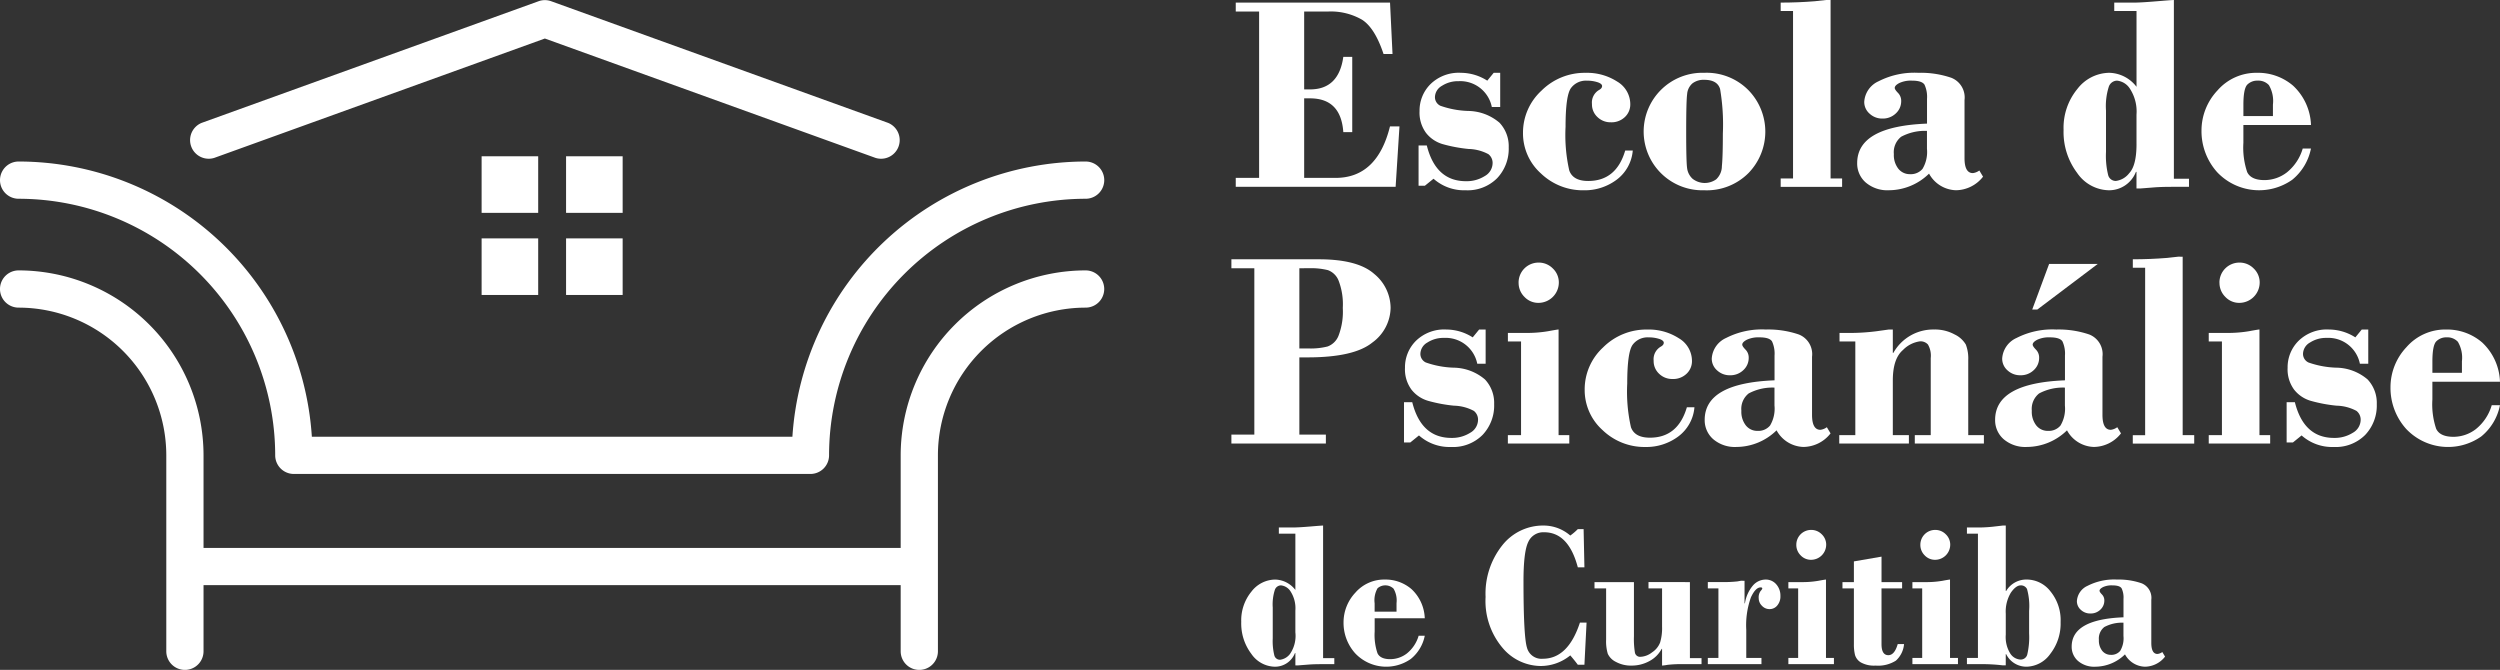 <svg xmlns="http://www.w3.org/2000/svg" width="350" height="93.786" viewBox="0 0 350 93.786"><rect x="0" y="0" width="350" height="93.786" fill="#333333" stroke="none"/><g id="Group_694" data-name="Group 694" transform="translate(16132 303.949)"><g id="Group_691" data-name="Group 691"><path id="Path_791" data-name="Path 791" d="M413.812,503.7l46.276-16.708L506.363,503.7a2.607,2.607,0,0,0,1.771-4.9l-47.161-17.027a2.6,2.6,0,0,0-1.771,0l-47.16,17.027a2.607,2.607,0,0,0,1.77,4.9" transform="translate(-16515.805 -785.548)" fill="#fff"></path><path id="Path_792" data-name="Path 792" d="M386.412,509.425a35.961,35.961,0,0,1,35.921,35.919,2.607,2.607,0,0,0,2.606,2.608h72.328a2.607,2.607,0,0,0,2.607-2.608,35.961,35.961,0,0,1,35.92-35.919,2.606,2.606,0,1,0,0-5.213,41.185,41.185,0,0,0-41.052,38.527H427.464a41.185,41.185,0,0,0-41.052-38.527,2.606,2.606,0,1,0,0,5.213" transform="translate(-16515.805 -785.548)" fill="#fff"></path><path id="Path_793" data-name="Path 793" d="M535.794,519.455A25.92,25.92,0,0,0,509.9,545.344v12.964H412.3V545.344a25.92,25.92,0,0,0-25.89-25.889,2.606,2.606,0,1,0,0,5.212,20.7,20.7,0,0,1,20.676,20.677v27.435a2.607,2.607,0,0,0,5.214,0v-9.258h97.6v9.258a2.607,2.607,0,0,0,5.214,0V545.344a20.7,20.7,0,0,1,20.677-20.677,2.606,2.606,0,1,0,0-5.212" transform="translate(-16515.805 -785.548)" fill="#fff"></path><rect id="Rectangle_502" data-name="Rectangle 502" width="7.921" height="7.921" transform="translate(-16064.574 -282.07)" fill="#fff"></rect><rect id="Rectangle_503" data-name="Rectangle 503" width="7.921" height="7.921" transform="translate(-16052.75 -282.07)" fill="#fff"></rect><rect id="Rectangle_504" data-name="Rectangle 504" width="7.921" height="7.921" transform="translate(-16064.574 -270.575)" fill="#fff"></rect><rect id="Rectangle_505" data-name="Rectangle 505" width="7.921" height="7.921" transform="translate(-16052.75 -270.575)" fill="#fff"></rect></g><path id="Path_794" data-name="Path 794" d="M566.388,483.215v10.9h.827q4.02,0,4.654-4.558h1.25V500.1h-1.25q-.327-4.731-4.654-4.731h-.827v11.135h4.4q5.828,0,7.616-7.213h1.327l-.538,8.463H556.81v-1.25h3.27v-23.29h-3.27v-1.25h21.6l.347,7.193H577.5q-1.214-3.654-3.015-4.8a8.758,8.758,0,0,0-4.749-1.144Z" transform="translate(-16515.805 -785.548)" fill="#fff"></path><path id="Path_795" data-name="Path 795" d="M593.833,491.792v4.789H592.66a4.505,4.505,0,0,0-4.655-3.616,4.12,4.12,0,0,0-2.326.648,1.865,1.865,0,0,0-.981,1.575,1.33,1.33,0,0,0,.758,1.217,12.876,12.876,0,0,0,3.875.727,6.89,6.89,0,0,1,4.406,1.649,4.787,4.787,0,0,1,1.288,3.447,5.974,5.974,0,0,1-1.625,4.323,5.823,5.823,0,0,1-4.4,1.685,6.418,6.418,0,0,1-4.5-1.616l-1.211.981h-.885v-5.635h1.154q1.25,5,5.481,5a4.724,4.724,0,0,0,2.625-.714,2.107,2.107,0,0,0,1.106-1.813,1.547,1.547,0,0,0-.586-1.254,6.178,6.178,0,0,0-2.789-.731,20.952,20.952,0,0,1-3.625-.681,4.581,4.581,0,0,1-2.328-1.577,4.788,4.788,0,0,1-.9-3.051,5.216,5.216,0,0,1,1.538-3.774,5.658,5.658,0,0,1,4.25-1.579,6.912,6.912,0,0,1,3.693,1.1l.9-1.1Z" transform="translate(-16515.805 -785.548)" fill="#fff"></path><path id="Path_796" data-name="Path 796" d="M611.334,502.677h1.058a5.673,5.673,0,0,1-2.279,4.1,7.456,7.456,0,0,1-4.568,1.463,8.472,8.472,0,0,1-6.01-2.359,7.527,7.527,0,0,1-2.51-5.689,7.978,7.978,0,0,1,2.568-5.884,8.565,8.565,0,0,1,6.222-2.512,7.754,7.754,0,0,1,4.394,1.221,3.686,3.686,0,0,1,1.837,3.184,2.412,2.412,0,0,1-.751,1.779,2.7,2.7,0,0,1-1.98.74,2.608,2.608,0,0,1-1.866-.732,2.413,2.413,0,0,1-.769-1.827,2.035,2.035,0,0,1,1.019-1.98c.27-.154.4-.333.4-.539s-.218-.4-.654-.537a4.745,4.745,0,0,0-1.481-.213,2.6,2.6,0,0,0-2.211,1.021q-.77,1.021-.77,5.45a22.456,22.456,0,0,0,.519,6.1q.521,1.475,2.655,1.472,3.922,0,5.173-4.25" transform="translate(-16515.805 -785.548)" fill="#fff"></path><path id="Path_797" data-name="Path 797" d="M622.4,508.236a8.226,8.226,0,1,1,0-16.444,8.227,8.227,0,0,1,6.19,2.436,8.312,8.312,0,0,1,.019,11.582,8.229,8.229,0,0,1-6.209,2.426m0-15.463a2.57,2.57,0,0,0-1.641.49,2.192,2.192,0,0,0-.753,1.5q-.135,1.011-.135,5.261,0,4.136.125,5.077a2.421,2.421,0,0,0,.773,1.529,2.764,2.764,0,0,0,3.3.077,2.541,2.541,0,0,0,.8-1.847q.135-1.335.135-4.529a29.6,29.6,0,0,0-.386-6.269q-.387-1.289-2.22-1.289" transform="translate(-16515.805 -785.548)" fill="#fff"></path><path id="Path_798" data-name="Path 798" d="M640.086,481.6v24.983H641.7v1.173h-8.6v-1.173h1.731V483.137H633.1v-1.173q2.422,0,4.788-.192l1.558-.173Z" transform="translate(-16515.805 -785.548)" fill="#fff"></path><path id="Path_799" data-name="Path 799" d="M653.588,498.908v-3.461a4.106,4.106,0,0,0-.346-1.981q-.347-.578-1.77-.578a3.8,3.8,0,0,0-1.769.338c-.423.223-.635.451-.635.681,0,.155.151.385.452.694a1.58,1.58,0,0,1,.452,1.154,2.307,2.307,0,0,1-.75,1.721,2.609,2.609,0,0,1-1.885.721,2.563,2.563,0,0,1-1.788-.684,2.162,2.162,0,0,1-.75-1.662,3.385,3.385,0,0,1,2.009-2.876,11.016,11.016,0,0,1,5.568-1.183,13.238,13.238,0,0,1,4.606.694,2.954,2.954,0,0,1,1.856,3.119v8.128q0,2.1,1.173,2.1a1.916,1.916,0,0,0,.9-.365l.52.865a4.879,4.879,0,0,1-3.789,1.9,4.43,4.43,0,0,1-3.77-2.328,8.061,8.061,0,0,1-5.6,2.328,4.667,4.667,0,0,1-3.27-1.089,3.516,3.516,0,0,1-1.192-2.708q0-5.145,9.77-5.531m0,3.528v-2.509a7.032,7.032,0,0,0-3.616.821,2.76,2.76,0,0,0-1.019,2.42,3.1,3.1,0,0,0,.635,2.066,2.039,2.039,0,0,0,1.634.752,2.13,2.13,0,0,0,1.75-.752,4.61,4.61,0,0,0,.616-2.8" transform="translate(-16515.805 -785.548)" fill="#fff"></path><path id="Path_800" data-name="Path 800" d="M688.148,481.6v25.021h2.116v1.134h-2.411q-1.176,0-2.2.058l-2.2.173h-.54v-2.327h-.077a4.03,4.03,0,0,1-3.827,2.577A5.507,5.507,0,0,1,674.6,505.8a9.505,9.505,0,0,1-1.894-6.018,8.54,8.54,0,0,1,1.923-5.718,5.717,5.717,0,0,1,4.462-2.273,4.941,4.941,0,0,1,3.827,1.962V483.138H679.8v-1.173h2.751q.941,0,3.154-.184t2.442-.181m-5.231,20.167v-4.14a5.841,5.841,0,0,0-.9-3.573,2.429,2.429,0,0,0-1.836-1.165,1.247,1.247,0,0,0-1.135.828,8.965,8.965,0,0,0-.4,3.351v5.8a11.325,11.325,0,0,0,.3,3.235,1.094,1.094,0,0,0,1.087.827,2.8,2.8,0,0,0,1.856-1.077q1.029-1.078,1.029-4.083" transform="translate(-16515.805 -785.548)" fill="#fff"></path><path id="Path_801" data-name="Path 801" d="M707.341,499.1h-9.462v2.507a10.731,10.731,0,0,0,.529,4.077q.529,1.128,2.433,1.128a5.139,5.139,0,0,0,3.125-1.077,6.677,6.677,0,0,0,2.221-3.346h1.154a7.507,7.507,0,0,1-2.634,4.385,8.071,8.071,0,0,1-10.492-1.061,8.58,8.58,0,0,1-2.2-5.815,8.18,8.18,0,0,1,2.231-5.632,7.2,7.2,0,0,1,5.577-2.474,7.524,7.524,0,0,1,5.02,1.808,7.883,7.883,0,0,1,2.5,5.5m-9.462-1.25h4.135v-1.615a4.383,4.383,0,0,0-.567-2.722,1.991,1.991,0,0,0-1.549-.625,1.97,1.97,0,0,0-1.471.558q-.547.558-.548,2.827Z" transform="translate(-16515.805 -785.548)" fill="#fff"></path><path id="Path_802" data-name="Path 802" d="M565.715,531.636v10.808h3.712v1.25H556.2v-1.25h3.212v-23.29H556.2V517.9h12.232q5.442,0,7.75,2.038a6.193,6.193,0,0,1,2.308,4.77,6.119,6.119,0,0,1-2.558,4.847q-2.558,2.077-9.058,2.077Zm0-12.482v11.231h1.308a9.7,9.7,0,0,0,2.644-.278,2.615,2.615,0,0,0,1.529-1.5,9.431,9.431,0,0,0,.6-3.9,9.234,9.234,0,0,0-.586-3.818,2.561,2.561,0,0,0-1.5-1.471,9.736,9.736,0,0,0-2.606-.269Z" transform="translate(-16515.805 -785.548)" fill="#fff"></path><path id="Path_803" data-name="Path 803" d="M591.794,527.731v4.79h-1.173a4.505,4.505,0,0,0-4.655-3.616,4.119,4.119,0,0,0-2.326.647,1.869,1.869,0,0,0-.981,1.575,1.327,1.327,0,0,0,.758,1.217,12.865,12.865,0,0,0,3.875.728,6.9,6.9,0,0,1,4.406,1.648,4.79,4.79,0,0,1,1.288,3.447,5.967,5.967,0,0,1-1.625,4.323,5.82,5.82,0,0,1-4.4,1.686,6.419,6.419,0,0,1-4.5-1.617l-1.211.982h-.885v-5.635h1.154q1.25,5,5.481,5a4.732,4.732,0,0,0,2.625-.714,2.108,2.108,0,0,0,1.106-1.814,1.547,1.547,0,0,0-.586-1.253,6.165,6.165,0,0,0-2.789-.731,20.838,20.838,0,0,1-3.625-.682,4.574,4.574,0,0,1-2.328-1.577,4.787,4.787,0,0,1-.9-3.051,5.214,5.214,0,0,1,1.538-3.773,5.664,5.664,0,0,1,4.25-1.58,6.911,6.911,0,0,1,3.693,1.1l.9-1.1Z" transform="translate(-16515.805 -785.548)" fill="#fff"></path><path id="Path_804" data-name="Path 804" d="M602.006,527.731v14.79h1.5v1.173h-8.6v-1.173h1.846V529.4H594.91v-1.192h2.442a17.831,17.831,0,0,0,3.193-.24q1.289-.24,1.461-.241m-5.6-6.558a2.793,2.793,0,0,1,2.789-2.808,2.755,2.755,0,0,1,2.009.827,2.688,2.688,0,0,1,.837,1.981A2.856,2.856,0,0,1,599.2,524a2.651,2.651,0,0,1-1.971-.836,2.747,2.747,0,0,1-.818-1.991" transform="translate(-16515.805 -785.548)" fill="#fff"></path><path id="Path_805" data-name="Path 805" d="M619.969,538.617h1.058a5.671,5.671,0,0,1-2.279,4.1,7.467,7.467,0,0,1-4.568,1.461,8.469,8.469,0,0,1-6.01-2.359,7.527,7.527,0,0,1-2.51-5.689,7.976,7.976,0,0,1,2.568-5.883,8.566,8.566,0,0,1,6.223-2.512,7.753,7.753,0,0,1,4.393,1.221,3.685,3.685,0,0,1,1.837,3.183,2.409,2.409,0,0,1-.751,1.779,2.692,2.692,0,0,1-1.979.74,2.612,2.612,0,0,1-1.867-.73,2.416,2.416,0,0,1-.769-1.828,2.037,2.037,0,0,1,1.019-1.981c.27-.153.4-.333.4-.538s-.217-.4-.654-.539a4.806,4.806,0,0,0-1.481-.211,2.6,2.6,0,0,0-2.211,1.021q-.77,1.02-.77,5.45a22.456,22.456,0,0,0,.519,6.1q.52,1.471,2.654,1.472,3.924,0,5.174-4.25" transform="translate(-16515.805 -785.548)" fill="#fff"></path><path id="Path_806" data-name="Path 806" d="M632.24,534.847v-3.462a4.109,4.109,0,0,0-.346-1.98q-.346-.578-1.77-.577a3.827,3.827,0,0,0-1.769.336q-.634.337-.635.683,0,.231.452.693a1.582,1.582,0,0,1,.452,1.153,2.307,2.307,0,0,1-.75,1.722,2.609,2.609,0,0,1-1.885.721,2.562,2.562,0,0,1-1.788-.683,2.164,2.164,0,0,1-.75-1.663,3.386,3.386,0,0,1,2.009-2.876,11.015,11.015,0,0,1,5.568-1.183,13.262,13.262,0,0,1,4.606.694,2.954,2.954,0,0,1,1.856,3.12v8.127q0,2.1,1.173,2.1a1.906,1.906,0,0,0,.9-.365l.52.865a4.882,4.882,0,0,1-3.789,1.9,4.429,4.429,0,0,1-3.77-2.327,8.06,8.06,0,0,1-5.6,2.327,4.666,4.666,0,0,1-3.27-1.089,3.516,3.516,0,0,1-1.192-2.707q0-5.147,9.77-5.532m0,3.528v-2.508a7.033,7.033,0,0,0-3.616.82,2.76,2.76,0,0,0-1.019,2.421,3.1,3.1,0,0,0,.635,2.064,2.04,2.04,0,0,0,1.634.753,2.13,2.13,0,0,0,1.75-.753,4.6,4.6,0,0,0,.616-2.8" transform="translate(-16515.805 -785.548)" fill="#fff"></path><path id="Path_807" data-name="Path 807" d="M648.8,527.731V531h.077a6.391,6.391,0,0,1,5.712-3.27,5.735,5.735,0,0,1,2.866.694,3.59,3.59,0,0,1,1.567,1.415,5.428,5.428,0,0,1,.337,2.186v10.495h2.192v1.173h-9.674v-1.173h2.231V531.735a3.105,3.105,0,0,0-.394-1.907,1.406,1.406,0,0,0-1.106-.443,4.1,4.1,0,0,0-2.385,1.212q-1.423,1.214-1.423,4.257v7.667h2.25v1.173H641.3v-1.173h2.25V529.405h-2.212v-1.193h1.408a29.484,29.484,0,0,0,3.779-.241l1.716-.24Z" transform="translate(-16515.805 -785.548)" fill="#fff"></path><path id="Path_808" data-name="Path 808" d="M672.9,534.848v-3.463a4.11,4.11,0,0,0-.346-1.98q-.347-.576-1.77-.577a3.826,3.826,0,0,0-1.769.337q-.635.336-.635.683c0,.154.151.384.452.692a1.584,1.584,0,0,1,.452,1.154,2.3,2.3,0,0,1-.75,1.721,2.608,2.608,0,0,1-1.885.72,2.565,2.565,0,0,1-1.788-.681,2.166,2.166,0,0,1-.75-1.664,3.386,3.386,0,0,1,2.009-2.875,11,11,0,0,1,5.568-1.183,13.264,13.264,0,0,1,4.606.693,2.954,2.954,0,0,1,1.856,3.12v8.127q0,2.1,1.173,2.1a1.9,1.9,0,0,0,.9-.366l.52.866a4.881,4.881,0,0,1-3.789,1.9,4.43,4.43,0,0,1-3.77-2.326,8.063,8.063,0,0,1-5.6,2.326,4.666,4.666,0,0,1-3.27-1.088,3.518,3.518,0,0,1-1.192-2.708q0-5.145,9.77-5.531m0,3.527v-2.508a7.044,7.044,0,0,0-3.616.82,2.765,2.765,0,0,0-1.019,2.421,3.1,3.1,0,0,0,.635,2.065,2.039,2.039,0,0,0,1.634.752,2.13,2.13,0,0,0,1.75-.752,4.6,4.6,0,0,0,.616-2.8m-2.212-19.817h6.808l-8.462,6.385h-.711Z" transform="translate(-16515.805 -785.548)" fill="#fff"></path><path id="Path_809" data-name="Path 809" d="M689.379,517.539v24.982h1.616V543.7h-8.6v-1.174h1.73V519.078H682.4V517.9q2.422,0,4.788-.192l1.558-.173Z" transform="translate(-16515.805 -785.548)" fill="#fff"></path><path id="Path_810" data-name="Path 810" d="M700.129,527.731v14.79h1.5v1.173h-8.6v-1.173h1.846V529.4h-1.846v-1.192h2.442a17.832,17.832,0,0,0,3.193-.24q1.288-.24,1.461-.241m-5.6-6.558a2.793,2.793,0,0,1,2.789-2.808,2.755,2.755,0,0,1,2.009.827,2.688,2.688,0,0,1,.837,1.981A2.856,2.856,0,0,1,697.322,524a2.651,2.651,0,0,1-1.971-.836,2.747,2.747,0,0,1-.818-1.991" transform="translate(-16515.805 -785.548)" fill="#fff"></path><path id="Path_811" data-name="Path 811" d="M715.362,527.731v4.79h-1.173a4.505,4.505,0,0,0-4.655-3.616,4.119,4.119,0,0,0-2.326.647,1.869,1.869,0,0,0-.981,1.575,1.327,1.327,0,0,0,.758,1.217,12.865,12.865,0,0,0,3.875.728,6.9,6.9,0,0,1,4.406,1.648,4.79,4.79,0,0,1,1.288,3.447,5.967,5.967,0,0,1-1.625,4.323,5.82,5.82,0,0,1-4.4,1.686,6.419,6.419,0,0,1-4.5-1.617l-1.211.982h-.885v-5.635h1.154q1.25,5,5.481,5a4.732,4.732,0,0,0,2.625-.714,2.108,2.108,0,0,0,1.106-1.814,1.547,1.547,0,0,0-.586-1.253,6.165,6.165,0,0,0-2.789-.731,20.838,20.838,0,0,1-3.625-.682,4.574,4.574,0,0,1-2.328-1.577,4.787,4.787,0,0,1-.9-3.051,5.214,5.214,0,0,1,1.538-3.773,5.664,5.664,0,0,1,4.25-1.58,6.911,6.911,0,0,1,3.693,1.1l.9-1.1Z" transform="translate(-16515.805 -785.548)" fill="#fff"></path><path id="Path_812" data-name="Path 812" d="M733.8,535.04h-9.462v2.507a10.731,10.731,0,0,0,.529,4.077q.529,1.128,2.433,1.128a5.145,5.145,0,0,0,3.125-1.077,6.677,6.677,0,0,0,2.221-3.346H733.8a7.5,7.5,0,0,1-2.634,4.385,8.071,8.071,0,0,1-10.492-1.061,8.582,8.582,0,0,1-2.2-5.815,8.18,8.18,0,0,1,2.231-5.632,7.2,7.2,0,0,1,5.577-2.474,7.524,7.524,0,0,1,5.02,1.808,7.883,7.883,0,0,1,2.5,5.5m-9.462-1.25h4.135v-1.615a4.383,4.383,0,0,0-.567-2.722,1.991,1.991,0,0,0-1.549-.625,1.97,1.97,0,0,0-1.471.558q-.547.558-.548,2.827Z" transform="translate(-16515.805 -785.548)" fill="#fff"></path><path id="Path_813" data-name="Path 813" d="M569.038,555.175v18.564h1.57v.842h-1.789c-.581,0-1.125.013-1.63.043l-1.631.127h-.4v-1.726H565.1a2.988,2.988,0,0,1-2.84,1.913,4.083,4.083,0,0,1-3.274-1.808,7.042,7.042,0,0,1-1.406-4.464,6.342,6.342,0,0,1,1.427-4.244,4.245,4.245,0,0,1,3.31-1.684,3.664,3.664,0,0,1,2.84,1.454v-7.877h-2.312v-.869h2.041q.7,0,2.34-.135c1.094-.092,1.7-.136,1.812-.136m-3.881,14.962v-3.072a4.335,4.335,0,0,0-.663-2.649,1.8,1.8,0,0,0-1.363-.865.924.924,0,0,0-.842.614,6.648,6.648,0,0,0-.3,2.486v4.3a8.389,8.389,0,0,0,.222,2.4.812.812,0,0,0,.806.614,2.082,2.082,0,0,0,1.377-.8,4.465,4.465,0,0,0,.763-3.03" transform="translate(-16515.805 -785.548)" fill="#fff"></path><path id="Path_814" data-name="Path 814" d="M583.278,568.159h-7.02v1.86a7.97,7.97,0,0,0,.392,3.026q.393.837,1.8.837a3.823,3.823,0,0,0,2.319-.8,4.967,4.967,0,0,0,1.648-2.483h.856a5.567,5.567,0,0,1-1.955,3.253,5.984,5.984,0,0,1-7.784-.787,6.367,6.367,0,0,1-1.633-4.314,6.066,6.066,0,0,1,1.655-4.179,5.34,5.34,0,0,1,4.138-1.836,5.582,5.582,0,0,1,3.724,1.341,5.851,5.851,0,0,1,1.855,4.081m-7.02-.927h3.067v-1.2a3.26,3.26,0,0,0-.42-2.02,1.654,1.654,0,0,0-2.241-.05,3.392,3.392,0,0,0-.406,2.1Z" transform="translate(-16515.805 -785.548)" fill="#fff"></path><path id="Path_815" data-name="Path 815" d="M605.51,555.674l.114,5.351H604.7q-1.3-4.908-4.709-4.909a2.3,2.3,0,0,0-2.226,1.356q-.672,1.356-.671,5.508,0,7.719.486,9.282a2.092,2.092,0,0,0,2.216,1.562q3.544,0,5.2-5.065h.928l-.3,5.907H604.7q-.429-.584-1.056-1.313a6.556,6.556,0,0,1-4.181,1.485,7.046,7.046,0,0,1-5.337-2.583,10.151,10.151,0,0,1-2.34-7.078,10.852,10.852,0,0,1,2.333-7.227,7.266,7.266,0,0,1,5.786-2.775,5.714,5.714,0,0,1,3.739,1.4,8.134,8.134,0,0,0,1.056-.9Z" transform="translate(-16515.805 -785.548)" fill="#fff"></path><path id="Path_816" data-name="Path 816" d="M620.393,563.094v10.645h1.627v.842h-2.4a17.756,17.756,0,0,0-2.333.092,7.744,7.744,0,0,1-.792.108V572.44h-.057a4.12,4.12,0,0,1-1.719,1.713,5.117,5.117,0,0,1-2.49.628,4.38,4.38,0,0,1-2.19-.514,2.4,2.4,0,0,1-1.142-1.135,6.026,6.026,0,0,1-.235-1.976v-7.177h-1.627v-.885h5.522v7.6a11.512,11.512,0,0,0,.143,2.3.734.734,0,0,0,.813.556,2.818,2.818,0,0,0,1.57-.613,2.9,2.9,0,0,0,1.141-1.4,6.993,6.993,0,0,0,.271-2.2v-5.365h-1.9v-.885Z" transform="translate(-16515.805 -785.548)" fill="#fff"></path><path id="Path_817" data-name="Path 817" d="M628.041,562.908v3.155h.057a5.013,5.013,0,0,1,1.127-2.506,2.367,2.367,0,0,1,1.741-.819,1.926,1.926,0,0,1,1.513.662,2.385,2.385,0,0,1,.585,1.634,1.953,1.953,0,0,1-.443,1.334,1.367,1.367,0,0,1-1.07.507,1.434,1.434,0,0,1-1.077-.47,1.48,1.48,0,0,1-.45-1.042,1.523,1.523,0,0,1,.25-1c.166-.192.25-.314.25-.373,0-.1-.077-.157-.229-.157q-.712,0-1.362,1.4a11.587,11.587,0,0,0-.65,4.545v3.929h2.127v.871H622.9v-.871h1.484v-9.731H622.9v-.885h1.9a19.052,19.052,0,0,0,2.226-.093l.513-.093Z" transform="translate(-16515.805 -785.548)" fill="#fff"></path><path id="Path_818" data-name="Path 818" d="M639.442,562.737V573.71h1.113v.87h-6.378v-.87h1.37v-9.732h-1.37v-.884h1.812a13.2,13.2,0,0,0,2.369-.179q.956-.178,1.084-.178m-4.152-4.866a2.069,2.069,0,0,1,2.069-2.083,2.045,2.045,0,0,1,1.491.613,1.993,1.993,0,0,1,.621,1.47,2.12,2.12,0,0,1-2.112,2.1,1.972,1.972,0,0,1-1.463-.621,2.042,2.042,0,0,1-.606-1.477" transform="translate(-16515.805 -785.548)" fill="#fff"></path><path id="Path_819" data-name="Path 819" d="M647.219,559.527v3.567H650.1v.885h-2.883v7.791q0,1.555.956,1.555.87,0,1.313-1.555h.885a3.505,3.505,0,0,1-1.142,2.319,4.634,4.634,0,0,1-2.84.692,3.788,3.788,0,0,1-2.061-.442,1.832,1.832,0,0,1-.821-1.042,6.16,6.16,0,0,1-.157-1.527v-7.791h-1.6v-.885h1.6v-2.9Z" transform="translate(-16515.805 -785.548)" fill="#fff"></path><path id="Path_820" data-name="Path 820" d="M656.807,562.737V573.71h1.113v.87h-6.378v-.87h1.37v-9.732h-1.37v-.884h1.812a13.2,13.2,0,0,0,2.369-.179q.955-.178,1.084-.178m-4.152-4.866a2.069,2.069,0,0,1,2.069-2.083,2.045,2.045,0,0,1,1.491.613,1.993,1.993,0,0,1,.621,1.47,2.12,2.12,0,0,1-2.112,2.1,1.972,1.972,0,0,1-1.463-.621,2.042,2.042,0,0,1-.606-1.477" transform="translate(-16515.805 -785.548)" fill="#fff"></path><path id="Path_821" data-name="Path 821" d="M664.613,555.175v9.16h.057a3.284,3.284,0,0,1,2.954-1.6,4.212,4.212,0,0,1,3.239,1.65,6.352,6.352,0,0,1,1.427,4.307,6.89,6.89,0,0,1-1.441,4.444,4.178,4.178,0,0,1-3.3,1.8,3.151,3.151,0,0,1-2.882-1.756h-.057v1.57H664.2a24.183,24.183,0,0,0-3.125-.171h-1.9v-.871h1.541V556.316h-1.541v-.87h1.87a19.277,19.277,0,0,0,2.054-.143l1.1-.128Zm0,12.348v2.929a4.368,4.368,0,0,0,.642,2.658,1.815,1.815,0,0,0,1.427.829.947.947,0,0,0,.942-.715,10.61,10.61,0,0,0,.257-2.943v-3.158a8.786,8.786,0,0,0-.293-3.058.948.948,0,0,0-.878-.514q-.671,0-1.384,1.021a5.136,5.136,0,0,0-.713,2.951" transform="translate(-16515.805 -785.548)" fill="#fff"></path><path id="Path_822" data-name="Path 822" d="M681.094,568.017v-2.568a3.031,3.031,0,0,0-.257-1.47q-.256-.428-1.313-.428a2.842,2.842,0,0,0-1.312.249q-.471.25-.471.507,0,.171.335.514a1.175,1.175,0,0,1,.335.856,1.71,1.71,0,0,1-.556,1.277,1.935,1.935,0,0,1-1.4.535,1.906,1.906,0,0,1-1.327-.506,1.609,1.609,0,0,1-.557-1.235,2.512,2.512,0,0,1,1.491-2.133,8.168,8.168,0,0,1,4.131-.878,9.84,9.84,0,0,1,3.418.515,2.19,2.19,0,0,1,1.377,2.314v6.03q0,1.559.87,1.558a1.422,1.422,0,0,0,.671-.271l.385.642a3.622,3.622,0,0,1-2.811,1.413,3.287,3.287,0,0,1-2.8-1.727,5.981,5.981,0,0,1-4.152,1.727,3.466,3.466,0,0,1-2.426-.808,2.61,2.61,0,0,1-.885-2.009q0-3.817,7.249-4.1m0,2.617v-1.861a5.221,5.221,0,0,0-2.683.609,2.048,2.048,0,0,0-.756,1.8,2.3,2.3,0,0,0,.471,1.532,1.514,1.514,0,0,0,1.213.558,1.585,1.585,0,0,0,1.3-.558,3.421,3.421,0,0,0,.456-2.076" transform="translate(-16515.805 -785.548)" fill="#fff"></path></g></svg>